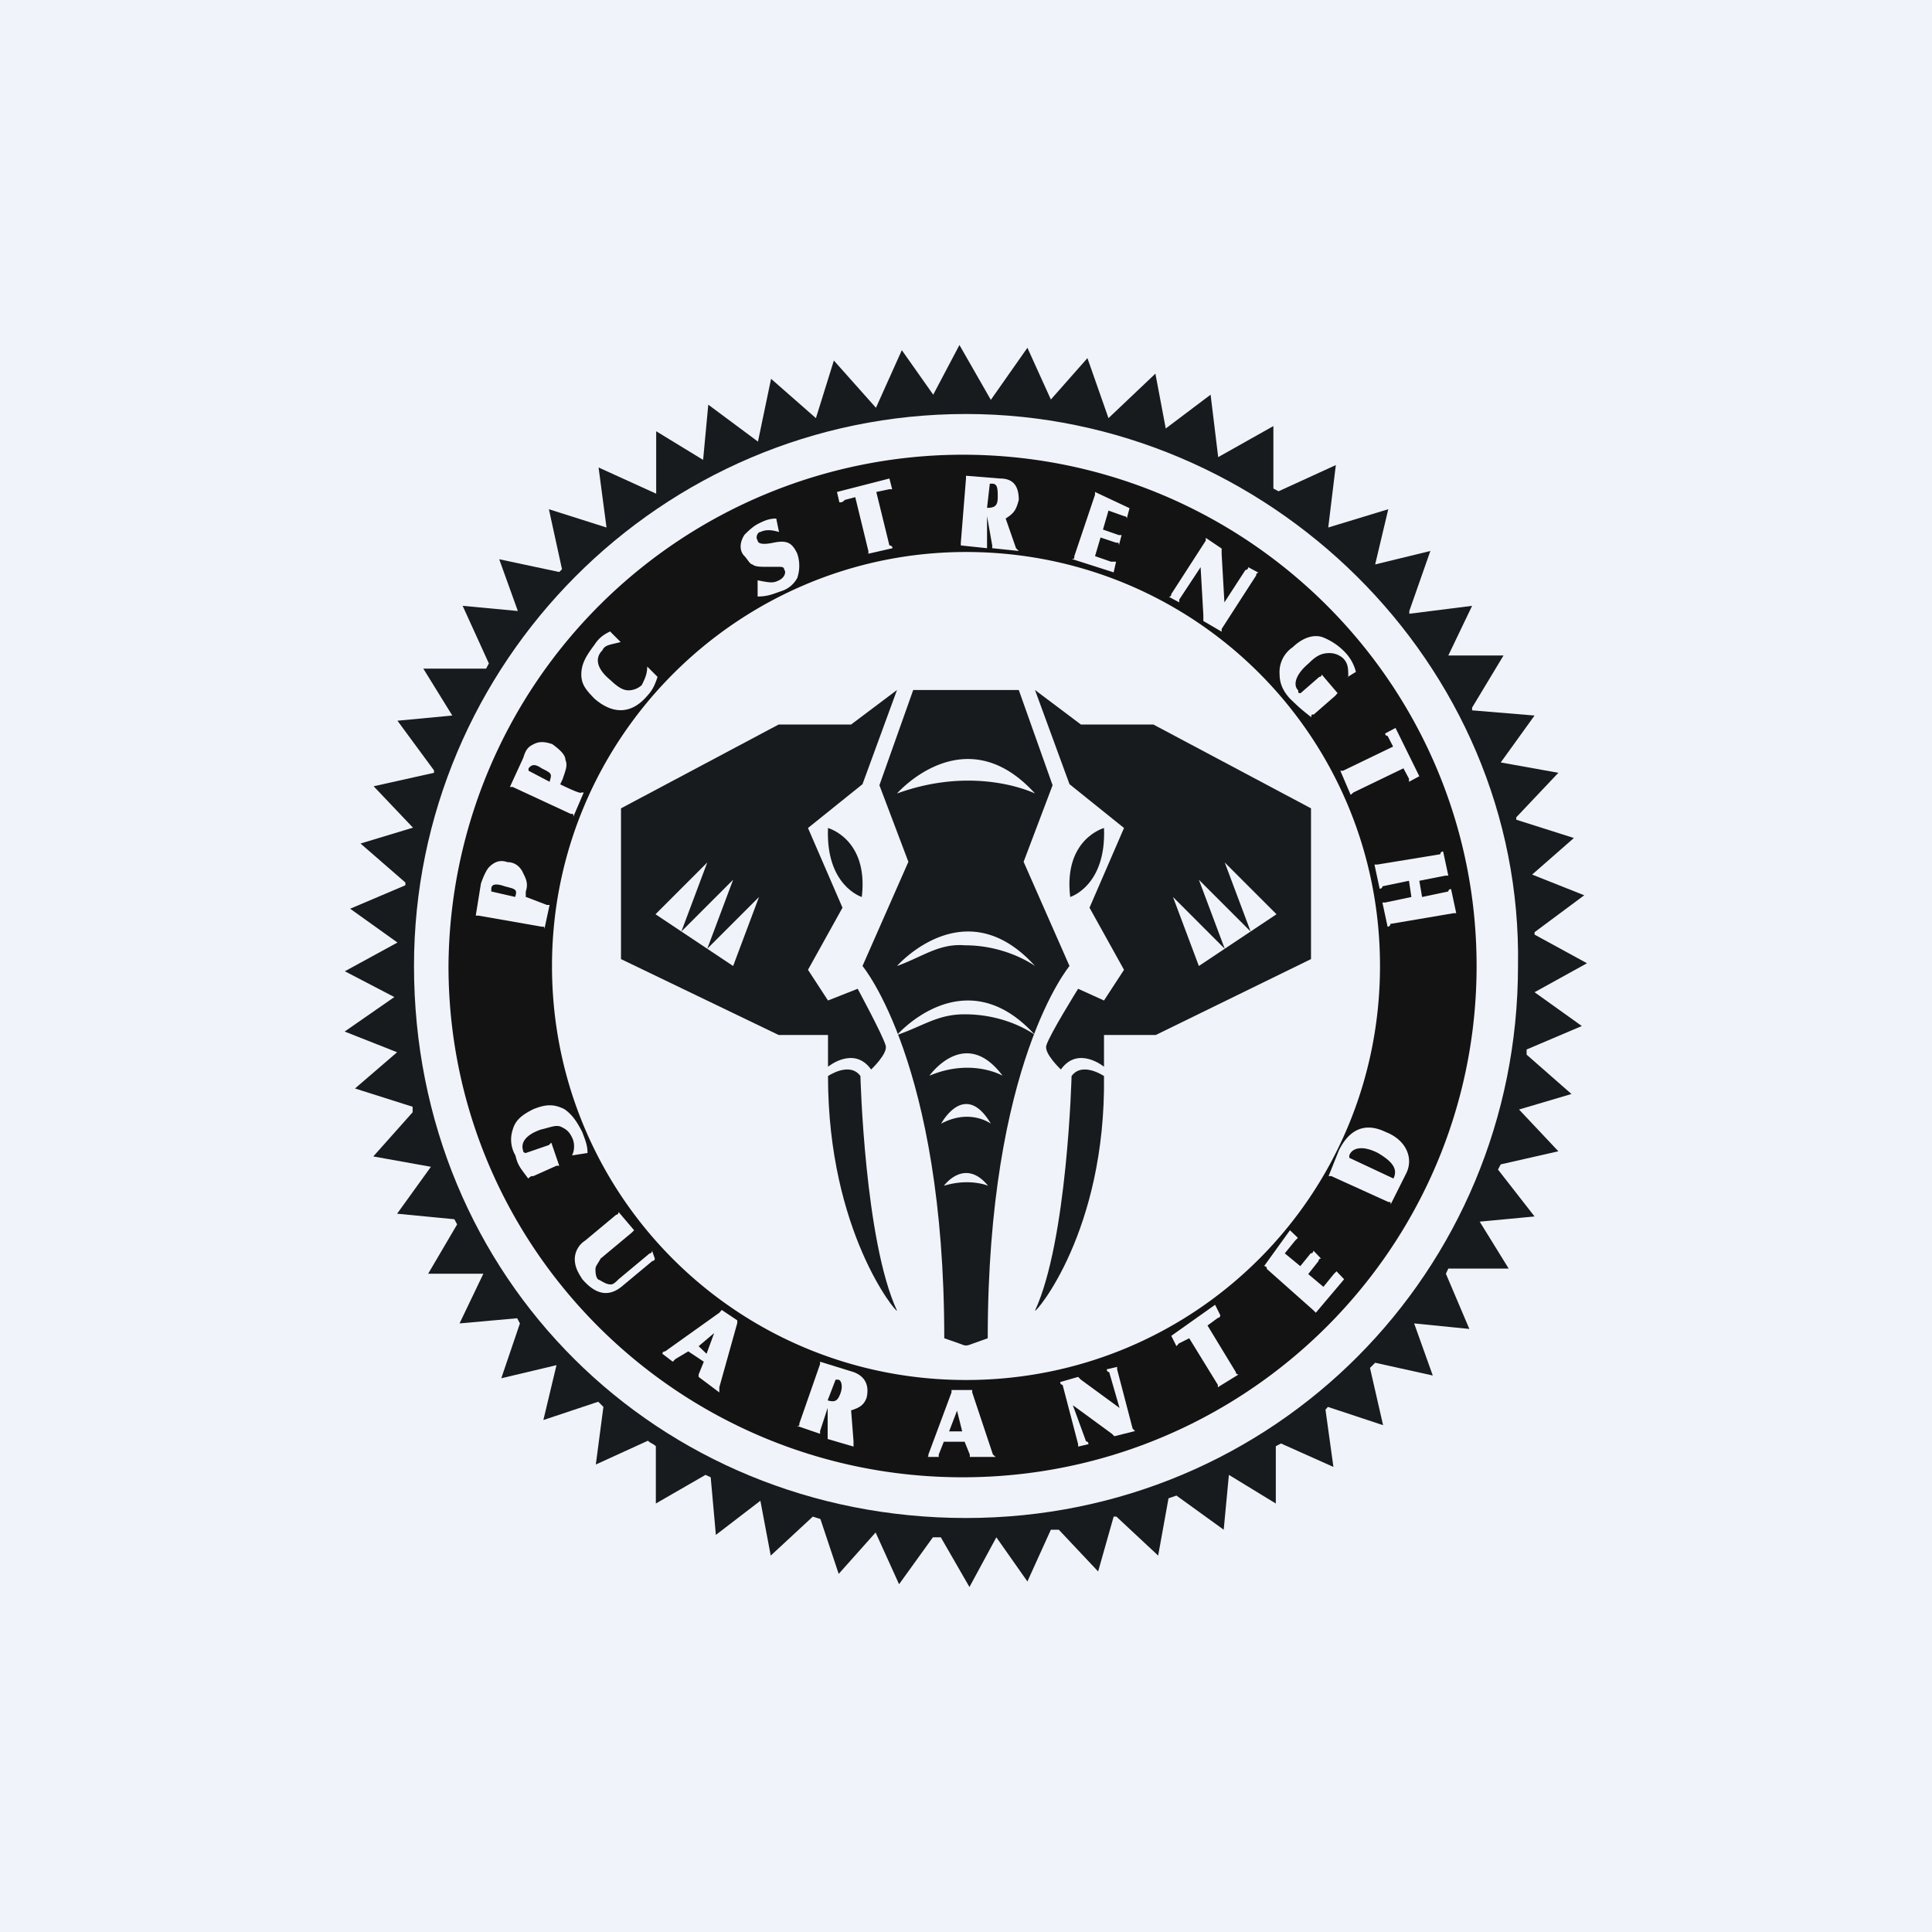 <svg width="56" height="56" viewBox="0 0 56 56" xmlns="http://www.w3.org/2000/svg"><path fill="#F0F3FA" d="M0 0h56v56H0z"/><path fill-rule="evenodd" d="M42.8 28c0-8.18-6.68-14.82-14.9-14.82A14.92 14.92 0 0 0 13 28c0 8.18 6.68 14.82 14.9 14.82S42.8 36.18 42.8 28ZM40 28c0-6.65-5.35-12-12-12-6.57 0-12 5.35-12 12s5.35 12 12 12 12-5.35 12-12Z" fill="#141313"/><path d="m10 28.15 1.52-.83-1.37-.98 1.6-.68v-.08l-1.3-1.13 1.52-.46-1.14-1.2 1.75-.39v-.07l-1.06-1.44 1.59-.15-.84-1.36h1.82l.08-.15-.76-1.67 1.6.15-.54-1.5 1.74.37.08-.08-.38-1.74 1.67.53-.23-1.74 1.67.76V12.5l1.36.83.15-1.6 1.44 1.07.38-1.82 1.3 1.14.52-1.67 1.22 1.37.75-1.67.91 1.29.76-1.44.91 1.59 1.06-1.51.68 1.5 1.06-1.2.61 1.74 1.36-1.29.3 1.59 1.3-.98.22 1.81 1.6-.9v1.81l.15.08 1.66-.76-.22 1.81 1.74-.53-.38 1.6 1.6-.39-.61 1.74v.08l1.82-.23-.69 1.44h1.6l-.91 1.51v.08l1.81.15-.98 1.36 1.67.3-1.22 1.29v.07l1.67.53-1.21 1.06 1.51.6-1.44 1.07v.07l1.52.83-1.52.84 1.37.98-1.6.68v.15l1.3 1.14-1.52.45 1.14 1.21-1.67.38-.08.15 1.06 1.36-1.59.15.84 1.36h-1.75l-.07.15.68 1.6-1.6-.16.54 1.51-1.67-.37-.15.15.38 1.66-1.6-.53-.07.08.23 1.66-1.52-.68-.15.08v1.66l-1.36-.83-.15 1.59-1.37-.99-.23.08-.3 1.66-1.21-1.13h-.08l-.45 1.59-1.14-1.21h-.23l-.68 1.5-.9-1.28L28.1 46l-.83-1.44h-.23l-.98 1.36-.68-1.5-1.07 1.2-.53-1.59-.22-.07-1.22 1.13-.3-1.59-1.29.99-.15-1.67-.15-.07-1.44.83v-1.66c-.08-.08-.15-.08-.23-.16l-1.51.69.22-1.67-.15-.15-1.59.53.38-1.59-1.6.38.54-1.59-.08-.15-1.67.15.69-1.44h-1.6l.84-1.43-.08-.15-1.66-.16.98-1.36-1.67-.3 1.14-1.28v-.16l-1.67-.53 1.22-1.05-1.52-.6 1.44-1-1.44-.75ZM28 12c-8.86 0-16 7.23-16 16 0 9.07 7.08 16 16 16 8.93 0 16-7.14 16-16 .15-8.78-7.27-16-16-16Z" fill="#181B1E"/><path d="m26 20-1.33 1h-2.1L18 23.43v4.37l4.57 2.2H24v.92s.75-.62 1.25.08c0 0 .5-.47.42-.7-.09-.31-.81-1.64-.81-1.64L24 29l-.58-.89 1-1.8-1-2.31L25 22.73 26 20ZM24 31.19s.63-.43.94 0c0 0 .12 4.77 1.06 6.8 0 .1-2-2.29-2-6.8Z" fill="#181B1E"/><path d="M24 24s1.18.32.98 2c0 0-1.05-.32-.98-2Z" fill="#181B1E"/><path d="m19 26.5 1.5-1.5-.75 2-.75-.5ZM19.75 27l1.5-1.5-.75 2-.75-.5ZM20.5 27.5 22 26l-.75 2-.75-.5Z" fill="#F0F3FA"/><path d="M27.37 20h2.16l.98 2.76-.84 2.22L31 28s-2.37 2.82-2.37 10.79l-.42.15c-.1.04-.16.06-.21.06-.05 0-.1-.02-.2-.06l-.43-.15C27.37 30.82 25 28 25 28l1.33-3.02-.84-2.22.98-2.76h.9Z" fill="#181B1E"/><path d="m30 20 1.33 1h2.1L38 23.43v4.37L33.5 30H32v.92s-.75-.62-1.25.08c0 0-.5-.47-.42-.7.09-.31.92-1.64.92-1.64L32 29l.58-.89-1-1.8 1-2.31L31 22.73 30 20ZM32 31.19s-.63-.43-.94 0c0 0-.12 4.77-1.06 6.8 0 .1 2.06-2.29 2-6.8Z" fill="#181B1E"/><path d="M32 24s-1.18.32-.98 2c0 0 1.05-.32.98-2Z" fill="#181B1E"/><path d="M26.94 31.18s1.03-1.46 2.12 0c0 0-.89-.52-2.12 0ZM26 28s1.97-2.25 4 0c0 0-.81-.6-2.03-.6-.75-.06-1.22.33-1.97.6ZM26 30s1.96-2.25 4 0c0 0-.78-.6-2.04-.6-.78 0-1.18.33-1.96.6ZM27.28 32.57s.68-1.28 1.44 0c0 0-.6-.45-1.44 0ZM27.36 34.37s.6-.83 1.28 0c0 0-.53-.23-1.28 0ZM26 23s1.96-2.25 4 0c0 0-1.69-.84-4 0ZM15.24 26v-.16c.08-.23 0-.38-.08-.54-.07-.16-.22-.31-.45-.31-.23-.08-.39 0-.54.15-.07.08-.15.24-.23.47l-.15.93h.08l1.83.32c.08 0 .08 0 .08.07l.15-.7h-.08l-.6-.23Zm-.3 0-.7-.16v-.07c0-.16.16-.16.39-.08.3.08.38.08.3.31Zm1.3-3.27.07-.15c.08-.24.15-.4.08-.55 0-.15-.16-.3-.38-.46-.23-.08-.39-.08-.54 0-.15.07-.23.15-.3.39l-.39.85h.08l1.68.78c.08 0 .08 0 .08.08l.3-.7h-.07c0 .07-.62-.24-.62-.24Zm-.31-.07-.61-.32v-.07c.07-.08.15-.16.38 0 .3.15.3.15.23.39Zm1.76-4.36c-.16.08-.31.16-.46.39-.23.31-.38.54-.38.86 0 .3.15.46.38.7.53.46 1.07.46 1.53-.08.15-.16.22-.31.3-.55l-.3-.3c0 .23-.08.38-.16.54a.58.58 0 0 1-.38.15c-.15 0-.3-.08-.53-.3-.39-.32-.46-.63-.23-.86.07-.16.23-.16.53-.24l-.3-.3Zm4.27-1.01c.31 0 .46-.08.7-.16a.79.79 0 0 0 .45-.38 1.1 1.1 0 0 0 0-.7c-.15-.32-.3-.4-.69-.32-.38.08-.46 0-.46-.07-.07-.08 0-.24.08-.24.15-.07.3-.07.54 0l-.08-.39c-.23 0-.38.08-.54.16-.15.08-.3.23-.38.31-.15.23-.15.47 0 .62.08.08.16.24.23.24.08.07.23.07.46.07h.3c.08 0 .16 0 .16.08.07.08 0 .24-.15.31-.16.08-.23.08-.62 0v.47Zm2.3-3.03.07.3c.08 0 .08 0 .16-.07l.3-.08.38 1.56v.08l.7-.16s0-.08-.09-.08l-.38-1.55.38-.08h.08l-.08-.31-1.52.39Zm4.35.7.15.85v.08l.77.08-.08-.08-.3-.86c.23-.15.3-.23.38-.54 0-.39-.15-.62-.54-.62l-.99-.08v.08l-.15 1.86v.08l.76.08V14.96Zm0-.24.08-.7h.07c.16 0 .16.16.16.4 0 .23-.08.3-.3.3.07 0 0 0 0 0Zm3.13-.46v.08l-.6 1.78c0 .08 0 .08-.08.08l1.22.39.07-.31h-.15l-.46-.16.16-.54.45.15c.08 0 .08 0 .08.08l.08-.3h-.08l-.46-.16.16-.55.45.16s.08 0 .08.07l.08-.3-1-.47Zm3.06 2.17.08 1.4V18l.53.31v-.08l1-1.55c0-.08.07-.08.07-.08l-.3-.16s0 .08-.08.08l-.61.94-.08-1.4v-.16l-.46-.31v.08l-1 1.55c0 .08-.07.08-.07.08l.3.16v-.08l.62-.94Zm4.5 3.04a1.26 1.26 0 0 0-.3-.55 1.8 1.8 0 0 0-.69-.46c-.3-.08-.6.07-.84.3a.87.87 0 0 0-.38.79c0 .23.08.46.3.7.24.23.31.3.62.54 0-.08 0-.08.07-.08l.62-.54.07-.08-.46-.54s0 .07-.07.07l-.54.47c-.07 0-.07 0-.07-.08-.16-.15-.08-.46.3-.78.23-.23.38-.3.61-.3.16 0 .3.07.39.15.15.15.15.31.15.54-.15.08.23-.15.23-.15Zm1.15 1.63-.3.16c0 .07.07.07.07.07l.16.31-1.45.7h-.08l.3.7.08-.07 1.45-.7.16.3v.09l.3-.16-.69-1.4Zm.39 4.43.07.47-.76.16h-.08l.15.7s.08 0 .08-.08l1.83-.31h.08l-.15-.7s-.08 0-.08.07l-.76.16-.08-.47.76-.15h.08l-.15-.7s-.08 0-.08.08l-1.83.3h-.08l.15.7s.08 0 .08-.07l.77-.16ZM17.03 33.42c0-.23-.07-.38-.15-.6-.15-.3-.3-.52-.52-.67-.3-.15-.53-.15-.9 0-.3.15-.52.3-.6.6a.9.9 0 0 0 .08.74c.07.3.15.37.37.67.08-.07.08-.07.15-.07l.67-.3h.08l-.23-.67-.07.07-.67.23s-.08 0-.08-.08c-.07-.22.08-.45.52-.6.3-.07.45-.15.6-.07.15.07.23.15.3.3.08.15.08.37 0 .52l.45-.07Zm1.87 2.83s0 .08-.07.08l-.9.75c-.07.07-.15.15-.22.15-.15 0-.23-.08-.38-.15-.07-.08-.07-.23-.07-.3 0-.08.07-.15.15-.3l.9-.75.07-.07-.45-.53s0 .08-.07.08l-.9.75a.65.65 0 0 0-.3.52c0 .22.07.37.22.6.38.44.75.52 1.13.22l.9-.75s.07 0 .07-.07l-.08-.23Zm1.05 2.92.45.3-.15.37v.07l.6.45v-.15l.52-1.86v-.08l-.45-.3-.07.08-1.57 1.12c-.08 0-.08.07-.08.07l.3.23.08-.08.37-.22Zm.3-.15.45-.38-.22.6-.23-.22Zm3.74 1.8v.89l.75.22v-.15l-.07-.9c.22-.07.37-.14.45-.37.07-.3 0-.6-.38-.74l-.97-.3v.07l-.6 1.72c0 .07 0 .07-.07.07l.67.23v-.08l.22-.67Zm0-.23.23-.6h.07c.08 0 .15.15.08.37-.08.23-.15.3-.38.23Zm3.37 1.2h.6l.15.37v.07h.75l-.08-.07-.6-1.8v-.07h-.6v.07l-.67 1.8c0 .07 0 .07-.07.07h.37v-.07l.15-.38Zm.15-.3.23-.6.15.6h-.38Zm3.6-.75 1.12.82.07.07.6-.15-.07-.07-.45-1.72v-.07l-.3.07s0 .08.07.08l.3 1.04-1.12-.82-.08-.08-.52.15s0 .08.07.08l.45 1.72v.07l.3-.07s0-.08-.07-.08l-.38-1.04Zm2.84-2.02.15.3.07-.08.3-.15.83 1.35v.07l.6-.37s-.08 0-.08-.07L35 38.42l.3-.22s.07 0 .07-.08l-.15-.3-1.27.9Zm2.7-2.02s.07 0 .07.08l1.35 1.2.07.07.82-.97-.22-.23-.08.08-.3.37-.44-.37.3-.38c0-.07.07-.07.07-.07l-.22-.23s0 .08-.08.08l-.3.37-.45-.37.3-.37.08-.08-.23-.22-.75 1.04Zm1.86-2.61h.08l1.65.75c.07 0 .07 0 .07.07l.45-.9c.22-.44 0-.97-.6-1.2-.6-.29-1.05-.07-1.35.53l-.3.75Zm1.88.07-1.28-.6v-.07c.08-.22.38-.3.83-.07.37.22.6.44.45.74ZM37 26.5 35.5 25l.75 2 .75-.5ZM36.25 27l-1.5-1.5.75 2 .75-.5ZM35.5 27.5 34 26l.75 2 .75-.5Z" fill="#F0F3FA"/></svg>